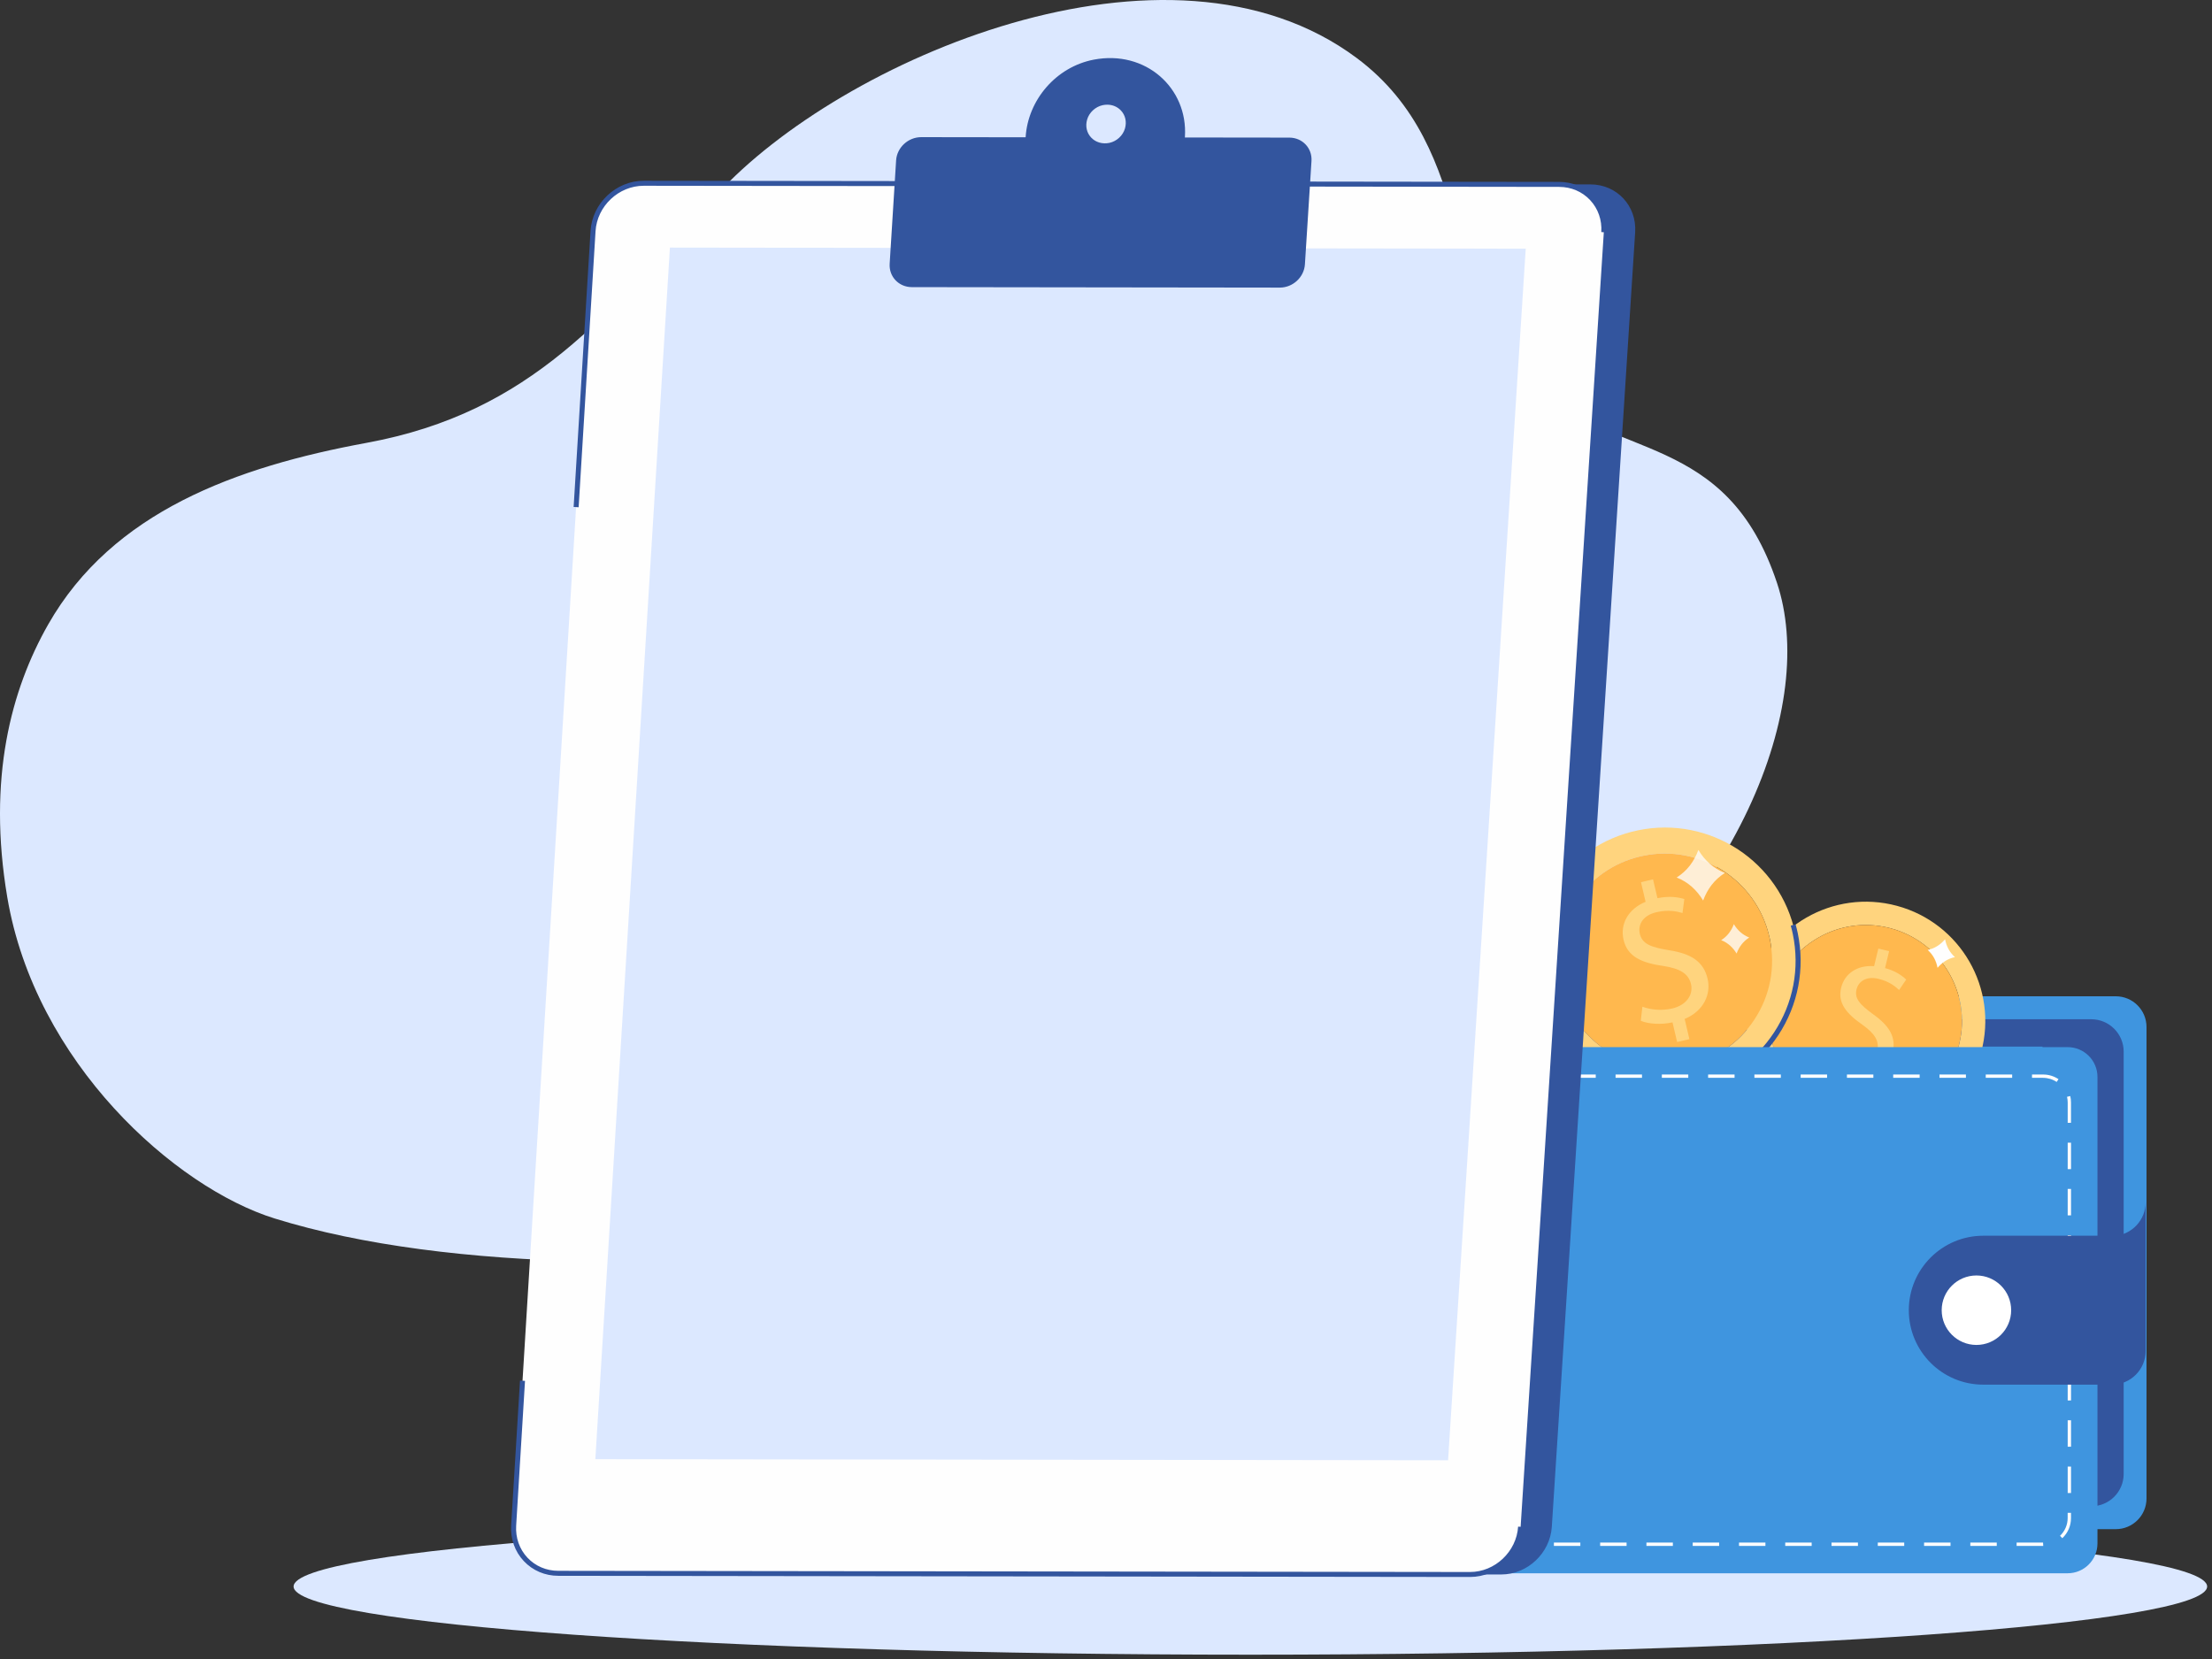 <?xml version="1.0" encoding="UTF-8"?> <svg xmlns="http://www.w3.org/2000/svg" width="440" height="330" viewBox="0 0 440 330" fill="none"><rect x="0" y="0" width="440" height="330" fill="#333333" stroke="none"/><path d="M54.676 242.387C34.811 236.227 6.994 211.364 1.446 178.463C-2.537 154.848 2.209 137.186 9.583 124.217C22.36 101.77 47.05 92.85 72.915 88.091C105.916 82.018 120.763 62.571 142.62 38.677C167.038 11.975 232.362 -16.472 269.895 11.557C294.327 29.796 286.9 61.197 303.951 76.389C321.095 91.668 343.422 85.721 353.478 115.974C361.316 139.543 347.106 180.342 303.061 212.406C262.488 241.948 124.002 263.878 54.676 242.387Z" fill="#DCE8FF"></path><path d="M248.716 329.142C353.825 329.142 439.032 323.071 439.032 315.582C439.032 308.093 353.825 302.022 248.716 302.022C143.608 302.022 58.4 308.093 58.4 315.582C58.4 323.071 143.608 329.142 248.716 329.142Z" fill="#DCE8FF"></path><path d="M420.861 304.172H283.119C279.747 304.172 277.006 301.438 277.006 298.06V204.289C277.006 200.917 279.74 198.176 283.119 198.176H420.861C424.233 198.176 426.974 200.91 426.974 204.289V298.06C426.974 301.438 424.24 304.172 420.861 304.172Z" fill="#3F95DF"></path><path d="M422.431 209.187V293.181C422.431 296.739 419.55 299.619 415.993 299.619H406.276V208.185H285.286C283.786 208.185 282.564 206.97 282.564 205.464C282.564 203.964 283.779 202.742 285.286 202.742H415.986C419.544 202.749 422.431 205.63 422.431 209.187Z" fill="#33559E"></path><path d="M377.325 180.182C364.661 176.771 351.633 184.277 348.228 196.941C344.816 209.605 352.316 222.634 364.987 226.039C377.651 229.451 390.679 221.95 394.084 209.28C397.496 196.623 389.996 183.594 377.325 180.182ZM389.611 208.079C388.283 213.01 385.117 217.125 380.69 219.674C376.27 222.223 371.119 222.9 366.188 221.572C356.013 218.831 349.96 208.324 352.701 198.149C354.029 193.218 357.195 189.103 361.622 186.554C365.889 184.098 370.834 183.381 375.606 184.53C375.779 184.57 375.951 184.616 376.124 184.662C386.133 187.357 392.146 197.565 389.744 207.574C389.697 207.74 389.657 207.913 389.611 208.079Z" fill="#FFD47E"></path><path d="M389.736 207.574C389.697 207.74 389.657 207.913 389.61 208.079C388.283 213.01 385.117 217.125 380.69 219.674C376.27 222.223 371.119 222.9 366.188 221.572C356.013 218.831 349.96 208.324 352.701 198.149C354.028 193.218 357.194 189.103 361.621 186.554C365.889 184.098 370.834 183.382 375.612 184.53C375.785 184.57 375.958 184.616 376.13 184.663C386.126 187.351 392.139 197.559 389.736 207.574Z" fill="#FFB84E"></path><path d="M366.553 217.046L367.396 213.548C365.398 213.03 363.467 211.909 362.465 210.754L363.852 208.636C364.901 209.765 366.54 210.86 368.478 211.325C370.934 211.915 372.938 210.893 373.416 208.922C373.874 207.017 372.806 205.517 370.496 203.864C367.297 201.628 365.498 199.517 366.222 196.504C366.912 193.63 369.48 191.937 372.786 192.183L373.629 188.685L375.772 189.203L374.963 192.561C377.02 193.132 378.308 194.021 379.171 194.851L377.757 196.928C377.133 196.338 375.892 195.236 373.675 194.705C371.007 194.068 369.62 195.415 369.288 196.802C368.857 198.601 369.918 199.809 372.633 201.78C375.852 204.09 377.219 206.327 376.476 209.406C375.819 212.141 373.297 214.245 369.593 213.979L368.73 217.577L366.553 217.046Z" fill="#FFD47E"></path><path d="M325.821 165.162C311.505 168.123 302.299 182.127 305.253 196.45C308.213 210.767 322.217 219.979 336.541 217.019C350.857 214.059 360.07 200.054 357.109 185.731C354.156 171.415 340.145 162.202 325.821 165.162ZM352.058 186.78C353.207 192.355 352.125 198.043 348.992 202.802C345.866 207.561 341.08 210.813 335.498 211.968C323.996 214.344 312.693 206.917 310.317 195.408C309.169 189.833 310.25 184.145 313.377 179.386C316.39 174.8 320.963 171.607 326.286 170.353C326.478 170.306 326.671 170.266 326.863 170.227C338.18 167.884 349.291 175.032 351.919 186.209C351.972 186.402 352.019 186.587 352.058 186.78Z" fill="#FFD47E"></path><path d="M351.921 186.209C351.968 186.395 352.008 186.588 352.048 186.78C353.196 192.355 352.114 198.043 348.981 202.802C345.855 207.561 341.07 210.813 335.488 211.968C323.985 214.344 312.682 206.917 310.306 195.408C309.158 189.833 310.24 184.145 313.366 179.386C316.379 174.8 320.952 171.601 326.275 170.353C326.468 170.306 326.66 170.267 326.853 170.227C338.182 167.884 349.293 175.032 351.921 186.209Z" fill="#FFB84E"></path><path d="M333.604 207.269L332.688 203.366C330.438 203.857 327.956 203.705 326.376 203.054L326.695 200.247C328.301 200.844 330.485 201.11 332.648 200.599C335.39 199.955 336.876 197.93 336.359 195.727C335.861 193.603 334.042 192.641 330.909 192.156C326.602 191.539 323.748 190.331 322.958 186.972C322.201 183.767 323.914 180.793 327.332 179.379L326.416 175.477L328.812 174.912L329.695 178.663C332.031 178.191 333.763 178.437 335.038 178.835L334.673 181.616C333.75 181.344 331.965 180.866 329.496 181.45C326.522 182.147 325.819 184.191 326.184 185.738C326.655 187.749 328.321 188.413 332.011 189.017C336.372 189.7 338.854 191.24 339.664 194.678C340.381 197.731 338.927 201.09 335.104 202.683L336.047 206.705L333.604 207.269Z" fill="#FFD47E"></path><path d="M336.644 217.51L336.445 216.534C343.242 215.127 349.083 211.165 352.892 205.364C356.702 199.563 358.03 192.627 356.623 185.831C356.503 185.247 356.364 184.676 356.211 184.125L357.173 183.859C357.333 184.437 357.479 185.028 357.605 185.632C359.065 192.687 357.691 199.888 353.729 205.915C349.766 211.928 343.7 216.05 336.644 217.51Z" fill="#33559E"></path><path d="M411.284 312.947H282.94C279.668 312.947 277.02 310.292 277.02 307.02V214.218C277.02 210.946 279.674 208.291 282.94 208.291H411.291C414.563 208.291 417.218 210.946 417.218 214.218V307.027C417.211 310.292 414.556 312.947 411.284 312.947Z" fill="#3F95DF"></path><path d="M406.43 307.504H401.134V306.841H406.39L406.43 307.504ZM397.185 307.504H391.928V306.841H397.185V307.504ZM387.985 307.504H382.729V306.841H387.985V307.504ZM378.779 307.504H373.523V306.841H378.779V307.504ZM369.574 307.504H364.317V306.841H369.574V307.504ZM360.368 307.504H355.111V306.841H360.368V307.504ZM351.169 307.504H345.912V306.841H351.169V307.504ZM341.963 307.504H336.706V306.841H341.963V307.504ZM332.757 307.504H327.5V306.841H332.757V307.504ZM323.551 307.504H318.294V306.841H323.551V307.504ZM314.352 307.504H309.095V306.841H314.352V307.504ZM305.146 307.504H299.889V306.841H305.146V307.504ZM295.94 307.504H293.77C292.661 307.504 291.593 307.179 290.677 306.562L291.049 306.011C291.858 306.555 292.801 306.841 293.776 306.841H295.947V307.504H295.94ZM410.227 305.971L409.769 305.493C410.751 304.557 411.289 303.296 411.289 301.942V300.927H411.952V301.942C411.959 303.482 411.342 304.909 410.227 305.971ZM288.347 303.197C288.254 302.785 288.201 302.361 288.208 301.936V297.874H288.871V301.936C288.871 302.307 288.911 302.679 288.998 303.044L288.347 303.197ZM411.959 296.978H411.295V291.721H411.959V296.978ZM288.865 293.931H288.201V288.675H288.865V293.931ZM411.959 287.772H411.295V282.515H411.959V287.772ZM288.865 284.725H288.201V279.469H288.865V284.725ZM411.959 278.573H411.295V273.316H411.959V278.573ZM288.865 275.52H288.201V270.263H288.865V275.52ZM411.959 269.367H411.295V264.11H411.959V269.367ZM288.865 266.32H288.201V261.064H288.865V266.32ZM411.959 260.161H411.295V254.904H411.959V260.161ZM288.865 257.115H288.201V251.858H288.865V257.115ZM411.959 250.955H411.295V245.698H411.959V250.955ZM288.865 247.909H288.201V242.652H288.865V247.909ZM411.959 241.756H411.295V236.499H411.959V241.756ZM288.865 238.703H288.201V233.446H288.865V238.703ZM411.959 232.55H411.295V227.293H411.959V232.55ZM288.865 229.504H288.201V224.247H288.865V229.504ZM411.959 223.344H411.295V219.302C411.295 218.917 411.249 218.539 411.163 218.174L411.806 218.021C411.906 218.439 411.952 218.871 411.952 219.302V223.344H411.959ZM288.865 220.298H288.201V219.302C288.201 217.756 288.818 216.315 289.947 215.254L290.405 215.738C289.416 216.674 288.871 217.942 288.871 219.302V220.298H288.865ZM409.098 215.214C408.295 214.683 407.359 214.397 406.39 214.397H404.2V213.734H406.39C407.492 213.734 408.554 214.052 409.47 214.663L409.098 215.214ZM400.251 214.397H394.994V213.734H400.251V214.397ZM391.052 214.397H385.795V213.734H391.052V214.397ZM381.846 214.397H376.589V213.734H381.846V214.397ZM372.64 214.397H367.383V213.734H372.64V214.397ZM363.434 214.397H358.178V213.734H363.434V214.397ZM354.235 214.397H348.978V213.734H354.235V214.397ZM345.029 214.397H339.772V213.734H345.029V214.397ZM335.823 214.397H330.567V213.734H335.823V214.397ZM326.617 214.397H321.361V213.734H326.617V214.397ZM317.418 214.397H312.162V213.734H317.418V214.397ZM308.212 214.397H302.956V213.734H308.212V214.397ZM299.007 214.397H293.77L293.75 213.734H299.007V214.397Z" fill="#FEFEFE"></path><path d="M426.809 239.128V268.703C426.809 272.42 423.802 275.427 420.086 275.427H394.499C386.322 275.427 379.691 268.796 379.691 260.619C379.691 256.53 381.351 252.827 384.032 250.145C386.714 247.464 390.417 245.805 394.506 245.805H420.092C420.278 245.805 420.464 245.811 420.656 245.831C424.101 245.546 426.809 242.652 426.809 239.128Z" fill="#33559E"></path><path d="M393.142 267.529C396.958 267.529 400.051 264.435 400.051 260.619C400.051 256.803 396.958 253.71 393.142 253.71C389.326 253.71 386.232 256.803 386.232 260.619C386.232 264.435 389.326 267.529 393.142 267.529Z" fill="white"></path><path d="M298.611 313.186L117.262 312.96C112.038 312.954 108.063 308.693 108.388 303.443L124.198 45.944C124.523 40.694 129.036 36.447 134.28 36.453L316.372 36.679C321.615 36.686 325.598 40.947 325.259 46.197L308.68 303.695C308.348 308.938 303.834 313.193 298.611 313.186Z" fill="#33559E"></path><path d="M292.402 313.186L111.053 312.96C105.829 312.954 101.854 308.693 102.172 303.443L117.962 45.944C118.287 40.694 122.801 36.447 128.044 36.453L310.137 36.679C315.38 36.686 319.362 40.947 319.024 46.197L302.477 303.688C302.139 308.938 297.625 313.193 292.402 313.186Z" fill="#FEFEFE"></path><path d="M288.045 290.467L118.424 290.248L133.258 49.25L303.49 49.469L288.045 290.467Z" fill="#DCE8FF"></path><path d="M115.099 100.901L114.104 100.841L117.469 45.918C117.807 40.422 122.546 35.955 128.035 35.955C128.042 35.955 128.042 35.955 128.048 35.955L310.141 36.181C312.816 36.188 315.258 37.23 317.03 39.121C318.809 41.019 319.692 43.542 319.519 46.23L318.524 46.163C318.676 43.761 317.886 41.497 316.3 39.805C314.721 38.112 312.53 37.183 310.134 37.176L128.055 36.951C128.048 36.951 128.048 36.951 128.042 36.951C123.064 36.951 118.769 40.999 118.464 45.977L115.099 100.901Z" fill="#33559E"></path><path d="M292.419 313.684C292.412 313.684 292.412 313.684 292.405 313.684L111.056 313.451C108.401 313.451 105.965 312.409 104.193 310.524C102.408 308.626 101.512 306.097 101.678 303.409L103.437 274.617L104.432 274.677L102.673 303.469C102.527 305.878 103.324 308.148 104.917 309.847C106.496 311.527 108.673 312.456 111.05 312.462L292.399 312.695C292.405 312.695 292.405 312.695 292.412 312.695C297.37 312.695 301.658 308.646 301.976 303.668L302.972 303.735C302.62 309.217 297.888 313.684 292.419 313.684Z" fill="#33559E"></path><path d="M235.688 27.347L235.701 27.188C236.311 17.511 227.876 9.878 217.548 11.869C210.088 13.309 204.479 19.86 204.015 27.267V27.307L183.24 27.281C180.645 27.281 178.408 29.351 178.249 31.907L176.968 52.475C176.809 55.031 178.78 57.108 181.375 57.115L254.577 57.208C257.172 57.208 259.409 55.137 259.568 52.582L260.876 32.013C261.035 29.458 259.064 27.38 256.469 27.373L235.688 27.347ZM220.794 29.04C217.429 29.77 214.701 26.922 215.637 23.65C216.108 21.997 217.541 20.663 219.241 20.298C222.612 19.568 225.34 22.429 224.398 25.701C223.92 27.347 222.486 28.674 220.794 29.04Z" fill="#33559E"></path><path d="M219.703 29.796C218.309 29.796 217.008 29.258 216.079 28.263C214.917 27.022 214.519 25.243 215.017 23.517C215.561 21.612 217.181 20.106 219.132 19.681C220.951 19.283 222.749 19.814 223.937 21.088C225.099 22.336 225.497 24.115 224.999 25.847C224.455 27.745 222.836 29.245 220.884 29.67C220.493 29.75 220.094 29.796 219.703 29.796ZM220.241 20.823C219.942 20.823 219.637 20.856 219.331 20.922C217.884 21.234 216.643 22.389 216.245 23.789C215.867 25.11 216.159 26.411 217.041 27.354C217.937 28.316 219.305 28.714 220.692 28.416C222.132 28.104 223.373 26.955 223.772 25.561C224.15 24.241 223.864 22.933 222.975 21.984C222.278 21.234 221.296 20.823 220.241 20.823Z" fill="#33559E"></path><g opacity="0.77"><path d="M333.514 174.548C335.837 175.47 337.529 177.057 338.777 179.127C339.62 176.864 340.987 174.979 343.104 173.645C340.781 172.722 339.082 171.136 337.835 169.065C336.992 171.329 335.631 173.214 333.514 174.548Z" fill="#FEFEFE"></path><path d="M342.373 187.012C343.727 187.55 344.709 188.472 345.433 189.674C345.924 188.36 346.72 187.264 347.948 186.488C346.594 185.95 345.612 185.028 344.889 183.826C344.397 185.14 343.601 186.236 342.373 187.012Z" fill="#FEFEFE"></path></g><path d="M383.449 188.963C384.538 189.932 385.142 191.134 385.407 192.514C386.316 191.446 387.445 190.689 388.865 190.384C387.777 189.415 387.173 188.213 386.907 186.833C385.991 187.901 384.87 188.651 383.449 188.963Z" fill="#FEFEFE"></path></svg> 
